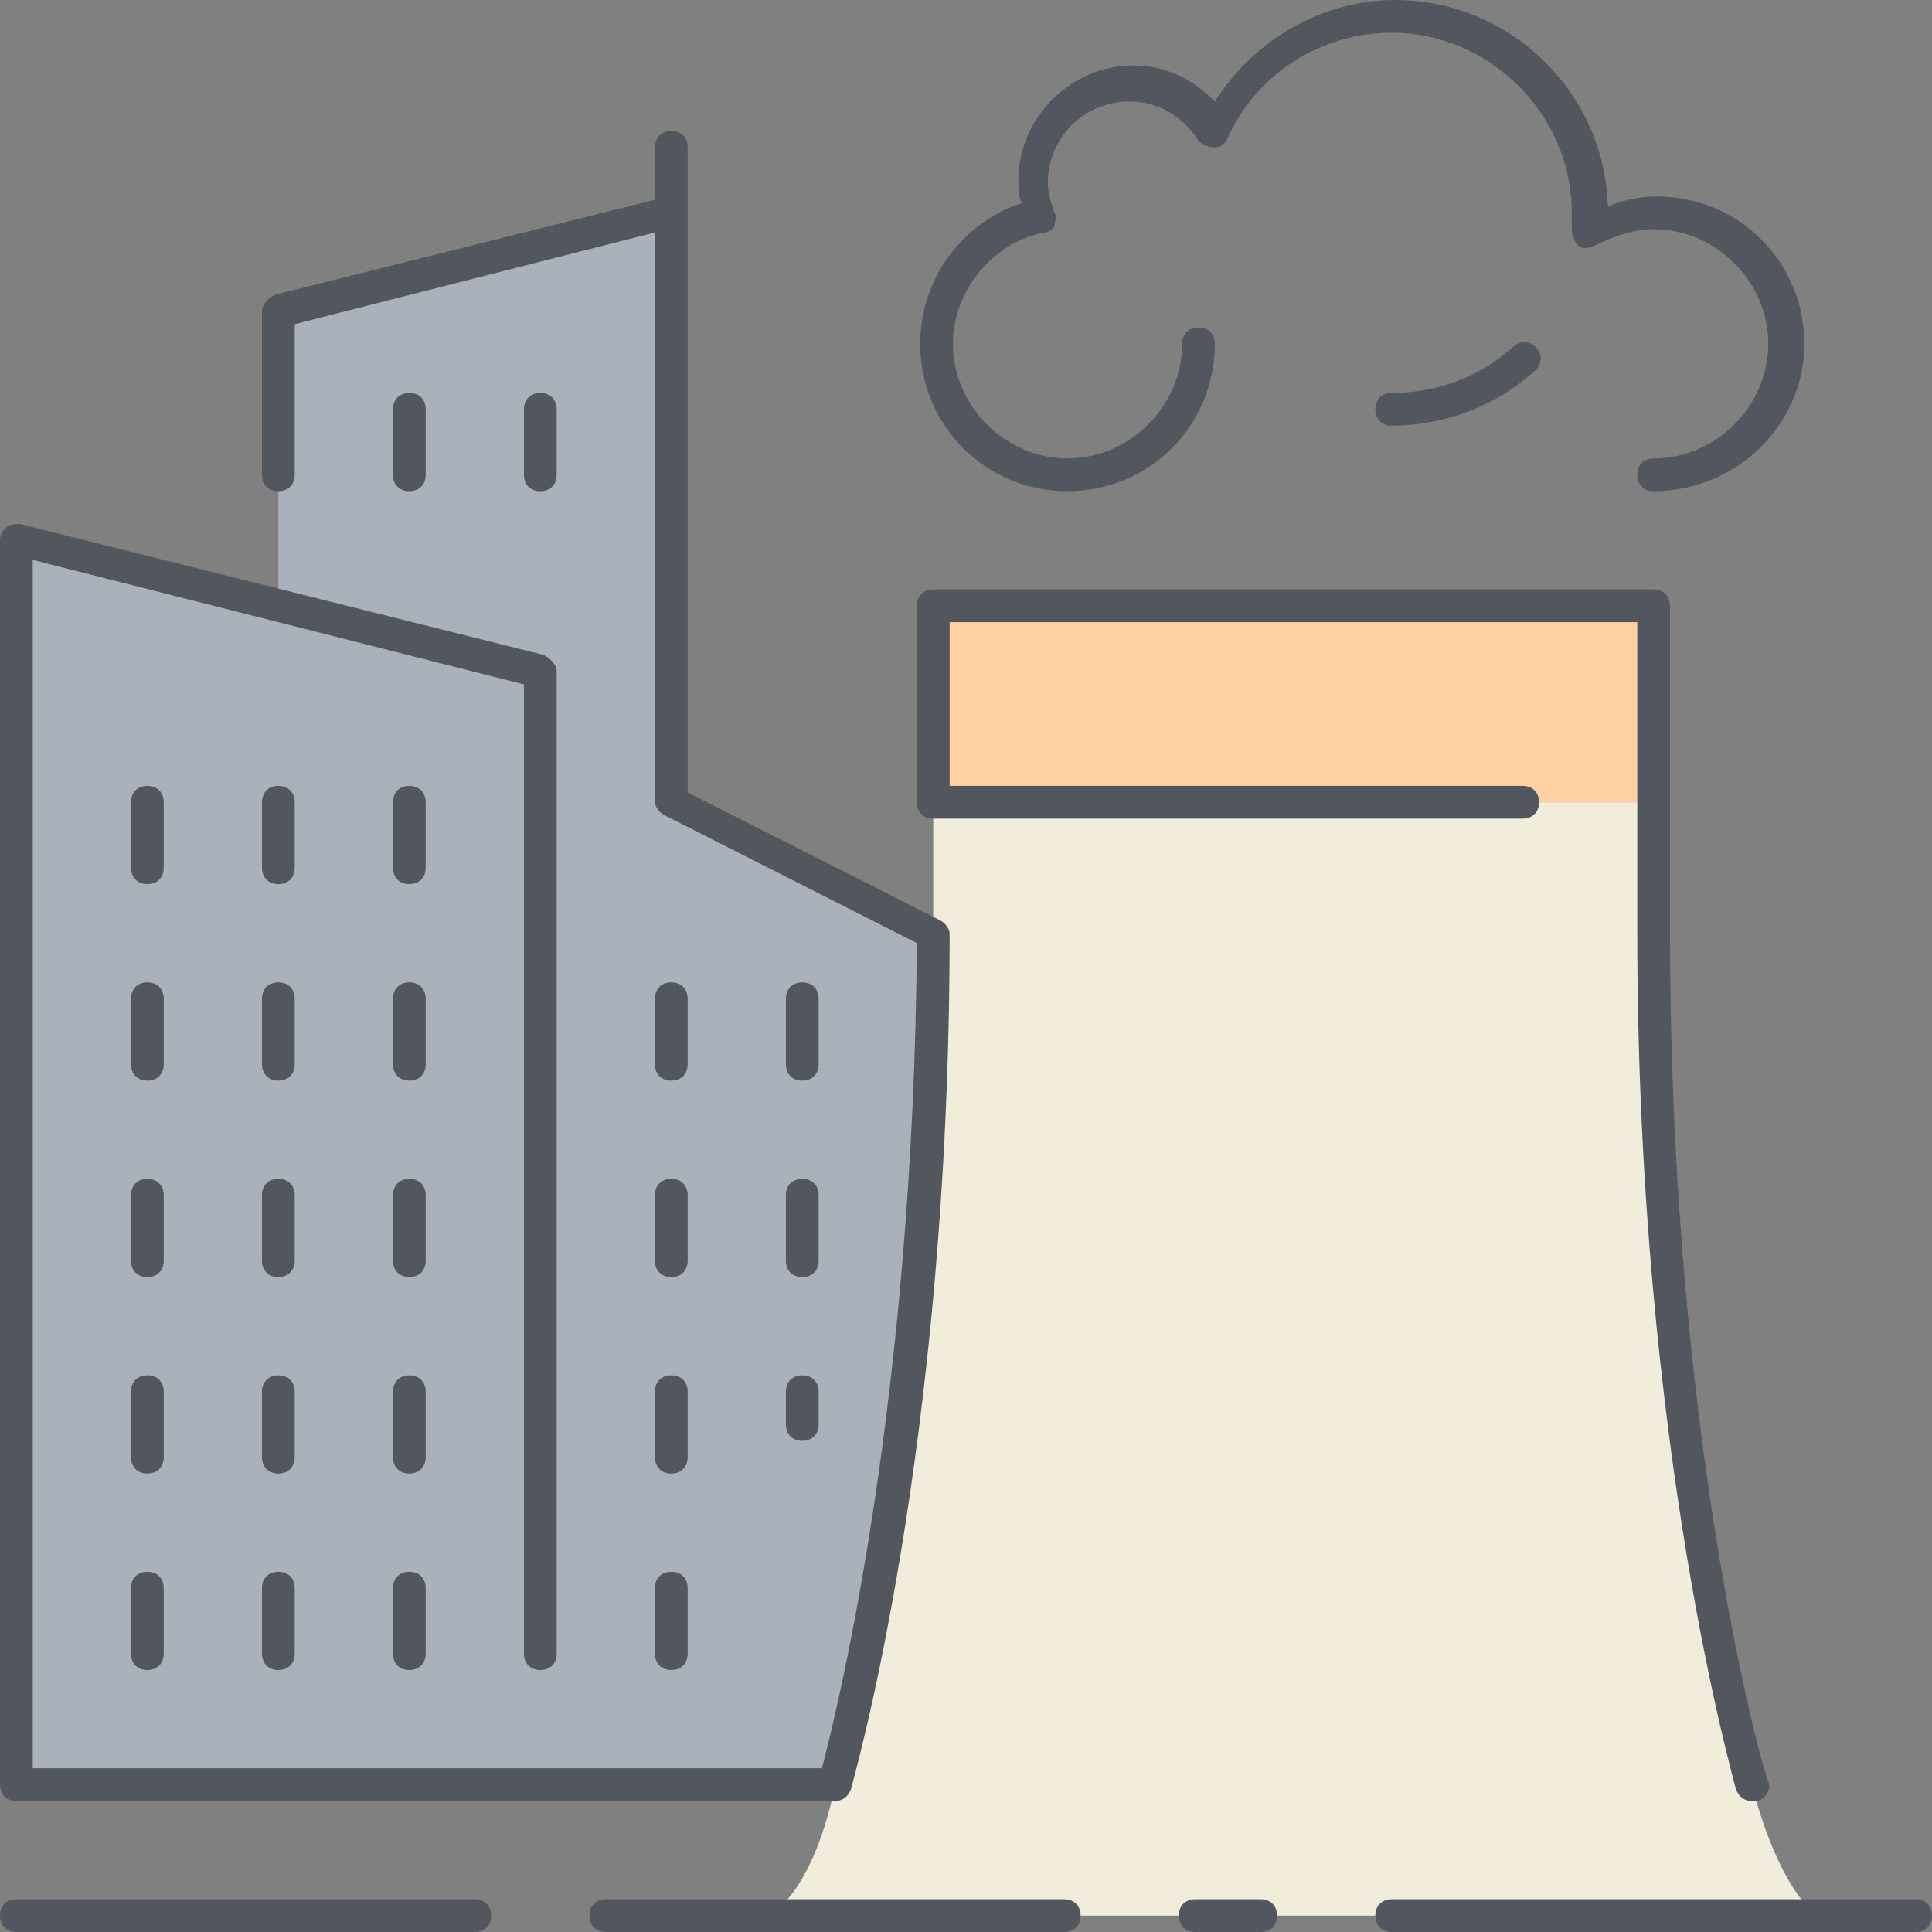<?xml version="1.0" encoding="iso-8859-1"?>
<!-- Uploaded to: SVG Repo, www.svgrepo.com, Generator: SVG Repo Mixer Tools -->
<svg version="1.1" id="Layer_1" xmlns="http://www.w3.org/2000/svg" xmlns:xlink="http://www.w3.org/1999/xlink" 
	 viewBox="0 0 503.467 503.467" xml:space="preserve">
<rect x="0" y="0" width="503.467" height="503.467" fill="#808080" stroke="none"/>
<g transform="translate(1 1)">
	<polygon style="fill:#FFD0A1;" points="429.933,156.867 429.933,208.067 242.2,208.067 242.2,208.067 242.2,156.867 	"/>
	<g>
		<path style="fill:#F2EDDA;" d="M472.6,498.2H199.533c12.8-8.533,17.067-34.133,17.067-34.133s25.6-85.333,25.6-221.867v-33.28
			v-0.853h187.733V242.2c0,136.533,25.6,221.867,25.6,221.867S461.507,489.667,472.6,498.2"/>
		<path style="fill:#AAB1BA;" d="M71.533,156.867v-76.8l102.4-25.6v153.6L242.2,242.2c0,136.533-25.6,221.867-25.6,221.867H3.267
			V139.8L71.533,156.867z"/>
		<g transform="translate(28)">
			<defs>
				<filter id="Adobe_OpacityMaskFilter" filterUnits="userSpaceOnUse" x="214.2" y="3.267" width="221.867" height="119.467">
					<feColorMatrix  type="matrix" values="1 0 0 0 0  0 1 0 0 0  0 0 1 0 0  0 0 0 1 0"/>
				</filter>
			</defs>
			<mask maskUnits="userSpaceOnUse" x="214.2" y="3.267" width="221.867" height="119.467" id="mask-2_1_">
				<g style="filter:url(#Adobe_OpacityMaskFilter);">
					<polygon style="fill:#FFFFFF;" points="188.6,-5.266 -33.267,-5.266 -33.267,114.2 188.6,114.2 					"/>
				</g>
			</mask>
			<path style="mask:url(#mask-2_1_);fill:#AAB1BA;" d="M256.867,121.88c-2.56,0.853-5.12,0.853-8.533,0.853
				c-18.773,0-34.133-15.36-34.133-34.133c0-16.213,11.947-30.72,27.307-33.28c-0.853-2.56-1.707-5.973-1.707-9.387
				c0-14.507,11.093-25.6,25.6-25.6c9.387,0,17.067,5.12,22.187,12.8c8.533-17.92,25.6-29.867,46.08-29.867
				c28.16,0,51.2,23.04,51.2,51.2c0,1.707,0,3.413,0,5.12c5.12-2.56,11.093-5.12,17.067-5.12c18.773,0,34.133,15.36,34.133,34.133
				s-15.36,34.133-34.133,34.133H256.867V121.88z"/>
		</g>
	</g>
</g>
<path style="fill:#51565F;" d="M499.2,503.467H362.667c-2.56,0-4.267-1.707-4.267-4.267s1.707-4.267,4.267-4.267H499.2
	c2.56,0,4.267,1.707,4.267,4.267S501.76,503.467,499.2,503.467z M328.533,503.467h-17.067c-2.56,0-4.267-1.707-4.267-4.267
	s1.707-4.267,4.267-4.267h17.067c2.56,0,4.267,1.707,4.267,4.267S331.094,503.467,328.533,503.467z M277.333,503.467H157.867
	c-2.56,0-4.267-1.707-4.267-4.267s1.707-4.267,4.267-4.267h119.467c2.56,0,4.267,1.707,4.267,4.267S279.893,503.467,277.333,503.467
	z M123.733,503.467H4.267C1.707,503.467,0,501.76,0,499.2s1.707-4.267,4.267-4.267h119.467c2.56,0,4.267,1.707,4.267,4.267
	S126.293,503.467,123.733,503.467z M456.533,469.334c-1.707,0-3.413-0.853-4.267-3.413c0-0.853-25.6-87.893-25.6-222.72v-81.067
	h-179.2V204.8H396.8c2.56,0,4.267,1.707,4.267,4.267s-1.707,4.267-4.267,4.267H243.2c-2.56,0-4.267-1.707-4.267-4.267v-51.2
	c0-2.56,1.707-4.267,4.267-4.267h187.733c2.56,0,4.267,1.707,4.267,4.267V243.2c0,133.973,24.747,220.16,25.6,221.013
	c0.853,2.56-0.853,4.267-2.56,5.12C457.387,469.334,456.533,469.334,456.533,469.334z M217.6,469.334H4.267
	c-2.56,0-4.267-1.707-4.267-4.267V140.8c0-1.707,0.853-2.56,1.707-3.413c0.853-0.853,2.56-0.853,3.413-0.853l136.533,34.133
	c1.707,0.853,3.413,2.56,3.413,4.267v256c0,2.56-1.707,4.267-4.267,4.267c-2.56,0-4.267-1.707-4.267-4.267V178.347l-128-32.427
	V460.8h205.653c4.267-16.213,23.893-96.427,24.747-215.04l-65.707-33.28c-1.707-0.853-2.56-2.56-2.56-3.413V60.587L76.8,84.48
	v39.253c0,2.56-1.707,4.267-4.267,4.267c-2.56,0-4.267-1.707-4.267-4.267V81.067c0-1.707,1.707-3.413,3.413-4.267l98.987-24.747
	V38.4c0-2.56,1.707-4.267,4.267-4.267S179.2,35.84,179.2,38.4v168.107l65.707,33.28c1.707,0.853,2.56,2.56,2.56,3.413
	c0,135.68-25.6,221.867-25.6,222.72C221.013,468.48,219.307,469.334,217.6,469.334z M174.933,435.2c-2.56,0-4.267-1.707-4.267-4.267
	v-17.067c0-2.56,1.707-4.267,4.267-4.267s4.267,1.707,4.267,4.267v17.067C179.2,433.493,177.493,435.2,174.933,435.2z
	 M106.667,435.2c-2.56,0-4.267-1.707-4.267-4.267v-17.067c0-2.56,1.707-4.267,4.267-4.267s4.267,1.707,4.267,4.267v17.067
	C110.933,433.493,109.227,435.2,106.667,435.2z M72.533,435.2c-2.56,0-4.267-1.707-4.267-4.267v-17.067
	c0-2.56,1.707-4.267,4.267-4.267c2.56,0,4.267,1.707,4.267,4.267v17.067C76.8,433.493,75.093,435.2,72.533,435.2z M38.4,435.2
	c-2.56,0-4.267-1.707-4.267-4.267v-17.067c0-2.56,1.707-4.267,4.267-4.267c2.56,0,4.267,1.707,4.267,4.267v17.067
	C42.667,433.493,40.96,435.2,38.4,435.2z M174.933,384c-2.56,0-4.267-1.707-4.267-4.267v-17.067c0-2.56,1.707-4.267,4.267-4.267
	s4.267,1.707,4.267,4.267v17.067C179.2,382.294,177.493,384,174.933,384z M106.667,384c-2.56,0-4.267-1.707-4.267-4.267v-17.067
	c0-2.56,1.707-4.267,4.267-4.267s4.267,1.707,4.267,4.267v17.067C110.933,382.294,109.227,384,106.667,384z M72.533,384
	c-2.56,0-4.267-1.707-4.267-4.267v-17.067c0-2.56,1.707-4.267,4.267-4.267c2.56,0,4.267,1.707,4.267,4.267v17.067
	C76.8,382.294,75.093,384,72.533,384z M38.4,384c-2.56,0-4.267-1.707-4.267-4.267v-17.067c0-2.56,1.707-4.267,4.267-4.267
	c2.56,0,4.267,1.707,4.267,4.267v17.067C42.667,382.294,40.96,384,38.4,384z M209.067,375.467c-2.56,0-4.267-1.707-4.267-4.267
	v-8.533c0-2.56,1.707-4.267,4.267-4.267s4.267,1.707,4.267,4.267v8.533C213.333,373.76,211.627,375.467,209.067,375.467z
	 M209.067,332.8c-2.56,0-4.267-1.707-4.267-4.267v-17.067c0-2.56,1.707-4.267,4.267-4.267s4.267,1.707,4.267,4.267v17.067
	C213.333,331.094,211.627,332.8,209.067,332.8z M174.933,332.8c-2.56,0-4.267-1.707-4.267-4.267v-17.067
	c0-2.56,1.707-4.267,4.267-4.267s4.267,1.707,4.267,4.267v17.067C179.2,331.094,177.493,332.8,174.933,332.8z M106.667,332.8
	c-2.56,0-4.267-1.707-4.267-4.267v-17.067c0-2.56,1.707-4.267,4.267-4.267s4.267,1.707,4.267,4.267v17.067
	C110.933,331.094,109.227,332.8,106.667,332.8z M72.533,332.8c-2.56,0-4.267-1.707-4.267-4.267v-17.067
	c0-2.56,1.707-4.267,4.267-4.267c2.56,0,4.267,1.707,4.267,4.267v17.067C76.8,331.094,75.093,332.8,72.533,332.8z M38.4,332.8
	c-2.56,0-4.267-1.707-4.267-4.267v-17.067c0-2.56,1.707-4.267,4.267-4.267c2.56,0,4.267,1.707,4.267,4.267v17.067
	C42.667,331.094,40.96,332.8,38.4,332.8z M209.067,281.6c-2.56,0-4.267-1.707-4.267-4.267v-17.067c0-2.56,1.707-4.267,4.267-4.267
	s4.267,1.707,4.267,4.267v17.067C213.333,279.893,211.627,281.6,209.067,281.6z M174.933,281.6c-2.56,0-4.267-1.707-4.267-4.267
	v-17.067c0-2.56,1.707-4.267,4.267-4.267s4.267,1.707,4.267,4.267v17.067C179.2,279.893,177.493,281.6,174.933,281.6z
	 M106.667,281.6c-2.56,0-4.267-1.707-4.267-4.267v-17.067c0-2.56,1.707-4.267,4.267-4.267s4.267,1.707,4.267,4.267v17.067
	C110.933,279.893,109.227,281.6,106.667,281.6z M72.533,281.6c-2.56,0-4.267-1.707-4.267-4.267v-17.067
	c0-2.56,1.707-4.267,4.267-4.267c2.56,0,4.267,1.707,4.267,4.267v17.067C76.8,279.893,75.093,281.6,72.533,281.6z M38.4,281.6
	c-2.56,0-4.267-1.707-4.267-4.267v-17.067c0-2.56,1.707-4.267,4.267-4.267c2.56,0,4.267,1.707,4.267,4.267v17.067
	C42.667,279.893,40.96,281.6,38.4,281.6z M106.667,230.4c-2.56,0-4.267-1.707-4.267-4.267v-17.067c0-2.56,1.707-4.267,4.267-4.267
	s4.267,1.707,4.267,4.267v17.067C110.933,228.693,109.227,230.4,106.667,230.4z M72.533,230.4c-2.56,0-4.267-1.707-4.267-4.267
	v-17.067c0-2.56,1.707-4.267,4.267-4.267c2.56,0,4.267,1.707,4.267,4.267v17.067C76.8,228.693,75.093,230.4,72.533,230.4z
	 M38.4,230.4c-2.56,0-4.267-1.707-4.267-4.267v-17.067c0-2.56,1.707-4.267,4.267-4.267c2.56,0,4.267,1.707,4.267,4.267v17.067
	C42.667,228.693,40.96,230.4,38.4,230.4z M430.933,128c-2.56,0-4.267-1.707-4.267-4.267c0-2.56,1.707-4.267,4.267-4.267
	c16.213,0,29.867-13.653,29.867-29.867s-13.653-29.867-29.867-29.867c-5.12,0-10.24,1.707-15.36,4.267
	c-1.707,0.853-3.413,0.853-4.267,0c-0.853-0.853-1.707-2.56-1.707-4.267s0-2.56,0-4.267c0-25.6-21.333-46.933-46.933-46.933
	c-17.92,0-34.987,10.24-42.667,27.307c-0.853,1.707-1.707,2.56-3.413,2.56c-1.707,0-3.413-0.853-4.267-1.707
	c-4.267-6.827-11.093-10.24-17.92-10.24c-11.947,0-21.333,9.387-21.333,21.333c0,2.56,0.853,5.12,1.707,7.68
	c0.853,0.853,0,2.56,0,3.413s-1.707,1.707-2.56,1.707c-13.653,2.56-23.893,15.36-23.893,29.013
	c0,16.213,13.653,29.867,29.867,29.867s29.867-13.653,29.867-29.867c0-2.56,1.707-4.267,4.267-4.267s4.267,1.707,4.267,4.267
	c0,21.333-17.067,38.4-38.4,38.4s-38.4-17.067-38.4-38.4c0-17.067,11.093-31.573,26.453-36.693
	c-0.853-1.707-0.853-4.267-0.853-5.973c0-16.213,13.653-29.867,29.867-29.867c8.533,0,15.36,3.413,21.333,9.387
	C326.827,10.24,344.747,0,363.52,0c29.867,0,54.613,23.893,55.467,53.76c4.267-1.707,8.533-2.56,12.8-2.56
	c21.333,0,38.4,17.067,38.4,38.4S452.267,128,430.933,128z M140.8,128c-2.56,0-4.267-1.707-4.267-4.267v-17.067
	c0-2.56,1.707-4.267,4.267-4.267c2.56,0,4.267,1.707,4.267,4.267v17.067C145.067,126.293,143.36,128,140.8,128z M106.667,128
	c-2.56,0-4.267-1.707-4.267-4.267v-17.067c0-2.56,1.707-4.267,4.267-4.267s4.267,1.707,4.267,4.267v17.067
	C110.933,126.293,109.227,128,106.667,128z M362.667,110.934c-2.56,0-4.267-1.707-4.267-4.267c0-2.56,1.707-4.267,4.267-4.267
	c11.947,0,23.04-4.267,31.573-11.947c1.707-1.707,4.267-1.707,5.973,0s1.707,4.267,0,5.973
	C389.973,105.814,376.32,110.934,362.667,110.934z"/>
</svg>